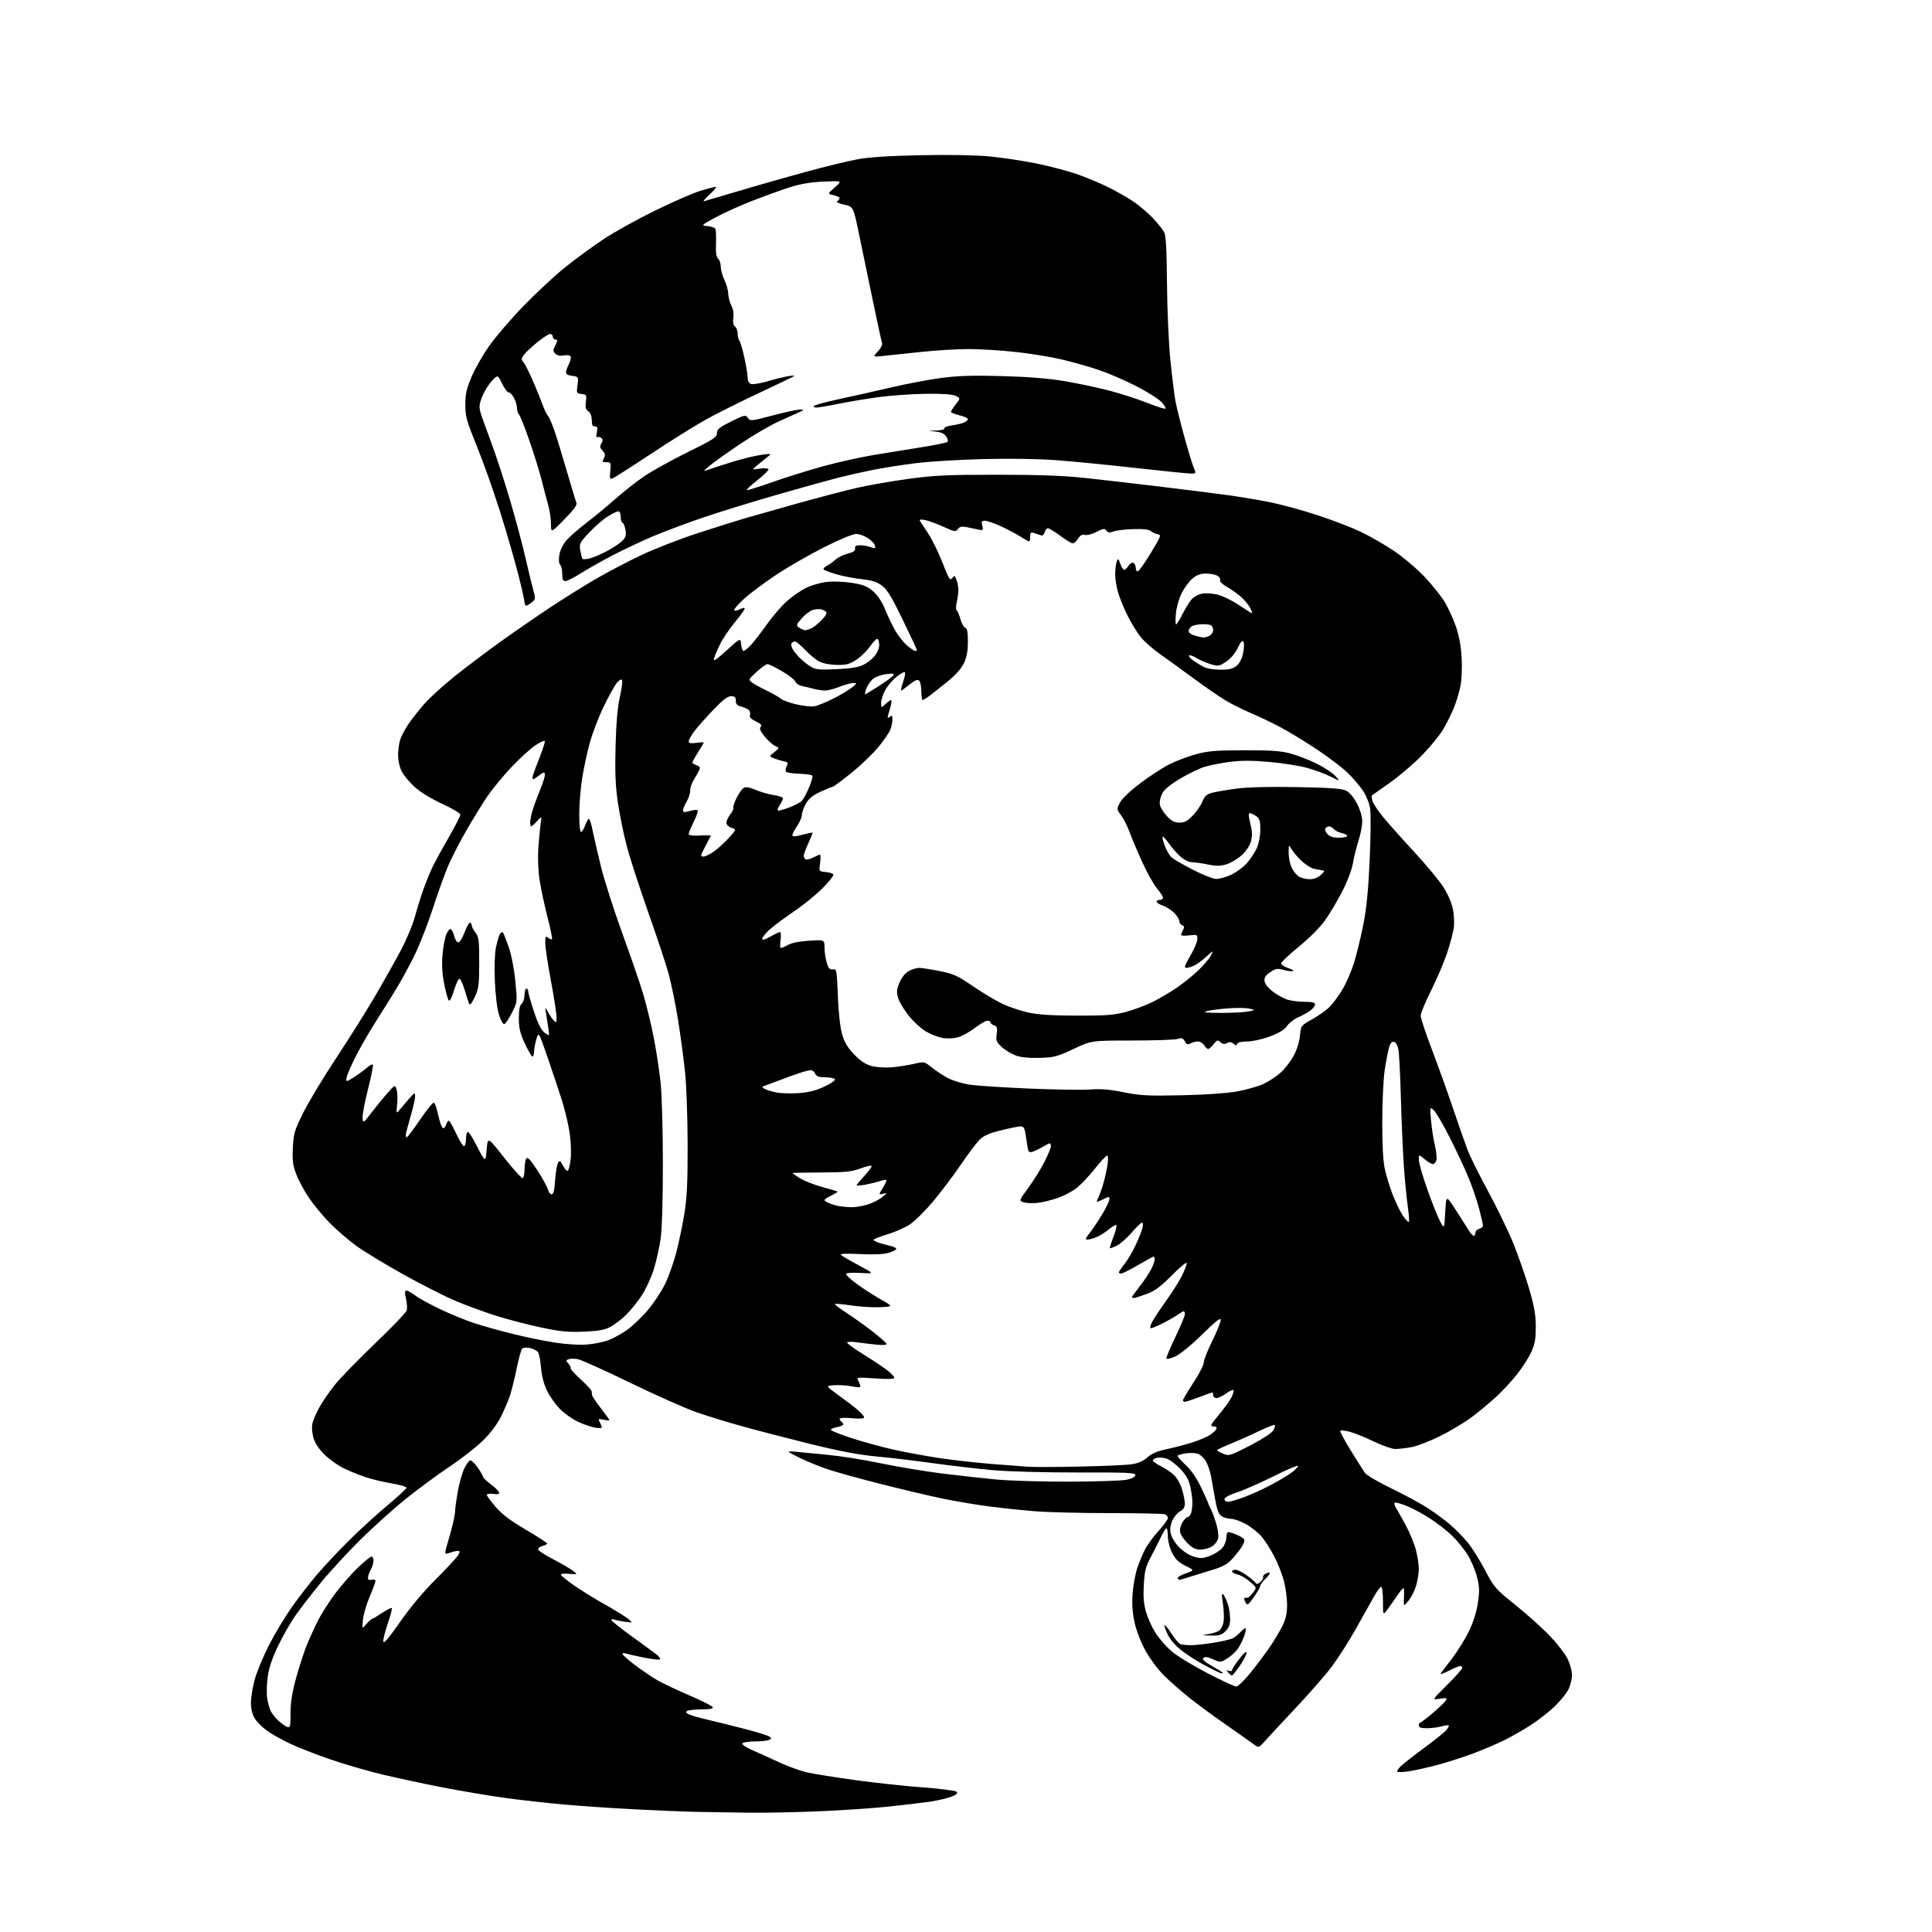 <?xml version="1.0" encoding="UTF-8" standalone="no"?>
<svg 
  version="1.1" 
  xmlns="http://www.w3.org/2000/svg" 
  xmlns:xlink="http://www.w3.org/1999/xlink" 
  xmlns:svg="http://www.w3.org/2000/svg"
  xmlns:rdf="http://www.w3.org/1999/02/22-rdf-syntax-ns#"
  xmlns:cc="http://creativecommons.org/ns#"
  xmlns:dc="http://purl.org/dc/elements/1.1/"
  viewBox="0 0 1024 1024"
  width="1024"
  height="1024"
>
<style>svg {background-color: white; }</style>"
<path stroke="none" fill="black" fill-rule="evenodd" d="M396.50,960.77C387.70,960.66 375.32,960.46 369.00,960.32C362.68,960.19 348.05,959.59 336.50,958.99C324.95,958.40 308.07,957.25 299.00,956.44C289.93,955.64 275.75,954.05 267.50,952.91C259.25,951.77 244.40,949.27 234.50,947.35C224.60,945.42 210.20,942.33 202.50,940.49C194.80,938.64 182.43,935.04 175.00,932.49C167.57,929.94 157.90,926.14 153.50,924.06C149.10,921.97 143.57,918.84 141.22,917.10C138.86,915.36 136.05,912.49 134.97,910.72C133.71,908.65 133.01,905.70 133.00,902.48C133.00,899.72 133.93,894.12 135.06,890.04C136.19,885.96 139.59,877.77 142.63,871.84C145.66,865.91 151.09,856.89 154.69,851.78C158.30,846.68 164.31,838.90 168.06,834.50C171.81,830.10 179.51,821.90 185.19,816.28C190.86,810.67 199.98,802.34 205.46,797.78C210.94,793.23 215.44,789.06 215.46,788.53C215.48,787.99 211.95,786.97 207.61,786.24C203.27,785.52 196.97,784.00 193.61,782.87C190.25,781.74 185.05,779.62 182.06,778.16C179.07,776.70 174.56,773.48 172.03,771.00C169.10,768.13 166.97,764.94 166.16,762.17C165.45,759.80 165.17,756.42 165.53,754.67C165.89,752.93 167.55,749.02 169.22,746.00C170.88,742.98 174.63,737.53 177.55,733.90C180.46,730.27 190.10,720.37 198.96,711.90C207.82,703.43 215.30,695.59 215.59,694.47C215.87,693.35 215.68,690.54 215.16,688.22C214.45,685.08 214.52,684.00 215.41,684.00C216.07,684.00 218.16,685.18 220.06,686.62C221.95,688.07 228.00,691.38 233.50,693.99C239.00,696.60 247.10,699.91 251.50,701.34C255.90,702.78 265.03,705.33 271.78,707.01C278.54,708.69 288.66,710.76 294.28,711.62C300.18,712.52 307.25,712.96 311.00,712.64C314.57,712.35 319.52,711.39 322.00,710.52C324.48,709.65 328.98,707.23 332.00,705.14C335.02,703.04 340.12,698.22 343.33,694.42C346.54,690.61 350.69,684.33 352.55,680.46C354.41,676.59 357.05,669.17 358.41,663.96C359.77,658.76 361.70,649.55 362.69,643.50C364.11,634.87 364.49,627.01 364.46,607.00C364.44,592.98 363.86,575.88 363.17,569.00C362.48,562.12 360.81,549.52 359.45,541.00C358.09,532.48 355.79,521.23 354.35,516.00C352.90,510.77 347.96,495.90 343.37,482.93C338.78,469.97 333.69,454.22 332.06,447.93C330.43,441.65 328.35,431.35 327.44,425.06C326.20,416.46 325.90,409.15 326.26,395.56C326.58,383.18 327.30,374.92 328.57,369.29C329.58,364.77 330.06,360.73 329.64,360.30C329.21,359.88 327.96,360.65 326.86,362.01C325.75,363.38 322.65,369.00 319.97,374.50C317.29,380.00 313.93,388.77 312.52,394.00C311.10,399.23 309.28,407.77 308.48,413.00C307.67,418.23 307.01,426.66 307.01,431.75C307.00,436.84 307.42,441.00 307.94,441.00C308.45,441.00 309.44,439.43 310.14,437.50C310.83,435.57 311.73,434.00 312.13,434.00C312.53,434.00 313.37,436.59 314.00,439.75C314.63,442.91 316.62,451.57 318.44,459.00C320.26,466.43 325.41,482.54 329.88,494.80C334.35,507.07 339.37,521.67 341.03,527.25C342.68,532.83 345.15,543.04 346.50,549.95C347.85,556.85 349.49,567.67 350.15,574.00C350.81,580.35 351.34,599.59 351.34,617.00C351.33,636.77 350.87,651.64 350.09,656.93C349.41,661.56 347.77,668.79 346.44,673.00C345.11,677.21 342.28,683.32 340.16,686.58C338.03,689.84 334.32,694.45 331.90,696.84C329.48,699.22 325.70,702.12 323.50,703.28C320.42,704.91 317.17,705.49 309.33,705.81C300.97,706.15 296.91,705.74 286.39,703.50C279.36,702.00 268.76,699.24 262.84,697.36C256.91,695.49 247.44,692.01 241.78,689.64C236.13,687.27 223.65,680.96 214.05,675.62C204.45,670.28 193.19,663.46 189.02,660.46C184.86,657.45 178.47,651.96 174.83,648.25C171.19,644.54 166.19,638.50 163.71,634.84C161.24,631.18 158.22,625.56 157.01,622.34C155.20,617.55 154.88,615.01 155.22,608.25C155.60,600.74 156.10,599.07 160.74,589.75C163.54,584.11 171.33,571.17 178.05,561.00C184.78,550.83 193.99,536.16 198.53,528.41C203.07,520.66 209.29,509.64 212.34,503.91C215.39,498.18 218.79,490.09 219.90,485.93C221.01,481.76 223.11,475.01 224.58,470.93C226.05,466.84 228.38,461.25 229.75,458.50C231.13,455.75 234.90,448.91 238.13,443.30C241.36,437.69 244.00,432.51 244.00,431.78C244.00,431.06 239.69,428.49 234.43,426.07C228.79,423.49 222.82,419.85 219.88,417.21C217.14,414.74 214.02,411.00 212.95,408.90C211.80,406.65 211.00,403.06 211.00,400.19C211.00,397.50 211.52,393.77 212.16,391.90C212.80,390.03 214.67,386.48 216.32,384.00C217.98,381.52 221.74,376.72 224.68,373.33C227.63,369.93 235.09,363.13 241.27,358.21C247.45,353.30 258.12,345.24 265.00,340.31C271.88,335.38 283.57,327.30 291.00,322.36C298.43,317.42 309.68,310.39 316.00,306.74C322.32,303.08 333.12,297.43 340.00,294.17C346.88,290.91 360.15,285.74 369.50,282.69C378.85,279.64 390.32,276.02 395.00,274.66C399.68,273.30 412.50,269.67 423.50,266.59C434.50,263.52 448.45,259.88 454.50,258.51C460.55,257.13 472.70,255.02 481.50,253.81C495.14,251.94 502.06,251.62 528.50,251.62C551.07,251.63 563.85,252.10 575.50,253.37C584.30,254.32 602.52,256.43 616.00,258.05C629.48,259.68 645.45,261.70 651.50,262.54C657.55,263.39 667.21,265.01 672.98,266.15C678.74,267.29 689.99,270.35 697.98,272.96C705.96,275.57 716.40,279.57 721.17,281.84C725.94,284.12 733.84,288.65 738.72,291.92C743.61,295.19 750.95,301.40 755.05,305.73C759.15,310.06 763.99,316.13 765.82,319.22C767.65,322.31 770.28,328.09 771.66,332.07C773.31,336.83 774.36,342.44 774.70,348.41C774.99,353.41 774.74,360.10 774.14,363.28C773.55,366.45 771.97,371.75 770.63,375.06C769.30,378.36 766.70,383.59 764.85,386.69C763.01,389.80 757.90,396.01 753.50,400.50C749.10,405.00 741.45,411.51 736.50,414.97C731.55,418.43 727.33,421.41 727.13,421.59C726.93,421.76 727.04,423.03 727.39,424.41C727.73,425.79 730.36,429.75 733.21,433.21C736.07,436.67 743.48,444.97 749.67,451.65C755.86,458.34 762.71,466.58 764.90,469.97C767.23,473.58 769.36,478.44 770.04,481.69C770.67,484.74 770.89,489.32 770.52,491.87C770.15,494.42 768.55,500.41 766.97,505.19C765.38,509.96 761.59,518.84 758.54,524.92C755.49,531.00 753.00,537.03 753.00,538.34C753.00,539.64 755.64,547.64 758.87,556.10C762.10,564.57 767.09,578.48 769.97,587.00C772.86,595.52 776.31,605.42 777.65,609.00C778.99,612.58 783.95,622.61 788.67,631.30C793.39,639.99 799.45,652.51 802.14,659.13C804.82,665.76 808.59,676.58 810.51,683.18C813.24,692.56 814.00,696.96 813.99,703.34C813.98,709.93 813.50,712.53 811.48,716.87C810.11,719.82 806.73,725.06 803.99,728.51C801.24,731.96 796.37,737.22 793.15,740.20C789.93,743.18 784.20,747.97 780.40,750.84C776.61,753.72 769.00,758.31 763.50,761.05C758.00,763.79 751.08,766.47 748.11,767.01C745.15,767.56 741.30,768.00 739.56,768.00C737.82,768.00 732.66,766.20 728.10,763.99C723.54,761.79 717.81,759.48 715.37,758.86C712.92,758.25 710.67,758.00 710.36,758.30C710.06,758.61 712.53,763.28 715.86,768.68C719.19,774.08 722.61,779.48 723.44,780.67C724.28,781.86 730.49,785.50 737.23,788.76C743.98,792.02 752.65,796.70 756.50,799.18C760.35,801.65 765.75,805.60 768.50,807.96C771.25,810.31 775.41,814.55 777.75,817.36C780.08,820.18 784.28,826.82 787.07,832.13C791.94,841.40 792.59,842.14 803.36,850.80C809.53,855.76 817.74,863.15 821.61,867.22C825.48,871.30 829.65,876.71 830.88,879.26C832.12,881.80 833.15,885.63 833.18,887.76C833.21,889.89 832.33,893.40 831.22,895.57C830.11,897.74 826.74,901.85 823.73,904.70C820.71,907.55 815.15,911.88 811.37,914.31C807.59,916.75 801.35,920.32 797.50,922.25C793.65,924.17 786.08,927.40 780.68,929.42C775.28,931.43 766.73,934.17 761.68,935.51C756.63,936.84 749.90,938.33 746.72,938.82C743.54,939.31 740.74,939.39 740.50,939.01C740.27,938.62 741.29,937.18 742.79,935.81C744.28,934.43 749.77,930.16 755.00,926.31C760.23,922.46 765.36,918.34 766.41,917.15C767.46,915.96 768.11,914.77 767.84,914.51C767.58,914.25 765.83,914.48 763.94,915.02C762.06,915.56 758.60,916.00 756.26,916.00C753.14,916.00 752.00,915.60 752.00,914.50C752.00,913.67 752.34,913.00 752.75,912.99C753.16,912.99 756.20,910.68 759.50,907.87C762.80,905.06 765.90,902.07 766.38,901.23C767.14,899.92 766.66,899.80 763.10,900.37C758.93,901.04 758.93,901.04 766.96,893.10C771.38,888.73 775.00,884.67 775.00,884.08C775.00,883.49 774.54,883.00 773.97,883.00C773.40,883.00 770.59,884.19 767.73,885.64C764.87,887.09 763.03,887.65 763.64,886.89C764.26,886.12 767.12,882.35 770.01,878.50C772.90,874.65 776.83,868.23 778.75,864.23C780.96,859.62 782.64,854.18 783.33,849.40C784.25,843.04 784.15,840.81 782.74,835.41C781.81,831.88 779.53,826.62 777.67,823.74C775.80,820.86 772.31,816.55 769.89,814.18C767.48,811.80 762.39,807.78 758.60,805.25C754.80,802.72 749.02,799.57 745.76,798.25C742.49,796.93 739.54,796.13 739.20,796.47C738.86,796.81 739.20,798.08 739.96,799.30C740.72,800.51 743.04,804.65 745.12,808.50C747.20,812.35 749.60,818.18 750.45,821.46C751.30,824.74 752.00,829.27 752.00,831.53C752.00,833.79 751.33,837.86 750.52,840.57C749.70,843.28 747.89,846.85 746.48,848.50C743.94,851.50 743.94,851.50 744.11,847.50C744.20,845.30 744.22,842.85 744.14,842.05C744.06,841.26 742.64,842.61 740.99,845.05C739.33,847.50 736.86,851.03 735.49,852.90C733.00,856.30 733.00,856.30 733.00,848.65C733.00,844.44 732.58,841.00 732.08,841.00C731.57,841.00 729.83,843.36 728.21,846.25C726.60,849.14 722.24,856.90 718.54,863.50C714.83,870.10 709.03,879.15 705.65,883.62C702.27,888.08 693.61,897.98 686.41,905.62C679.20,913.25 671.93,921.07 670.24,923.00C667.17,926.50 667.17,926.50 664.02,924.17C662.29,922.90 655.62,918.19 649.19,913.71C642.76,909.24 634.12,902.87 630.00,899.56C625.88,896.25 619.99,891.06 616.92,888.02C613.85,884.99 609.47,879.12 607.19,875.00C604.78,870.65 602.35,864.39 601.38,860.09C600.21,854.81 599.90,850.34 600.31,844.59C600.64,840.14 601.77,834.00 602.83,830.95C603.89,827.90 605.72,823.50 606.91,821.17C608.10,818.85 611.30,814.48 614.03,811.46C616.77,808.45 619.00,805.36 619.00,804.60C619.00,803.84 618.29,802.94 617.42,802.61C616.55,802.27 603.39,801.99 588.17,801.98C572.95,801.98 555.10,801.53 548.50,800.99C541.90,800.45 531.10,799.32 524.50,798.47C517.90,797.63 506.88,795.78 500.00,794.37C493.12,792.96 478.05,789.40 466.50,786.46C454.95,783.52 442.27,780.00 438.31,778.63C434.36,777.27 428.17,774.75 424.56,773.03C420.95,771.31 418.00,769.70 418.00,769.47C418.00,769.23 419.91,769.25 422.25,769.50C424.59,769.75 431.90,770.46 438.50,771.07C445.10,771.68 457.70,773.68 466.50,775.51C475.30,777.35 489.70,779.76 498.50,780.88C507.30,781.99 520.58,783.47 528.00,784.16C535.42,784.85 552.98,785.36 567.00,785.31C581.02,785.25 594.52,784.81 596.99,784.32C599.73,783.79 601.60,782.85 601.78,781.91C602.04,780.56 598.43,780.39 571.29,780.44C553.53,780.47 534.36,779.95 526.00,779.20C518.02,778.48 503.85,776.82 494.50,775.52C485.15,774.21 471.65,772.60 464.50,771.95C455.37,771.11 445.09,769.17 430.00,765.45C418.18,762.53 401.98,758.34 394.00,756.13C386.02,753.93 374.82,750.49 369.10,748.50C363.38,746.50 347.64,739.50 334.12,732.94C320.60,726.37 308.07,720.73 306.27,720.39C304.48,720.06 302.28,720.06 301.37,720.41C299.85,721.00 299.85,721.17 301.37,722.85C302.27,723.85 302.76,724.90 302.47,725.20C302.17,725.49 304.53,728.11 307.70,731.01C310.87,733.91 313.52,736.78 313.58,737.39C313.64,738.00 313.76,738.98 313.85,739.58C313.93,740.17 316.02,743.26 318.50,746.45C320.98,749.63 323.00,752.45 323.00,752.70C323.00,752.95 321.61,752.85 319.91,752.48C317.04,751.85 316.90,751.95 317.91,753.84C318.51,754.95 319.00,756.18 319.00,756.57C319.00,756.95 317.41,757.00 315.46,756.69C313.52,756.37 309.49,755.00 306.52,753.64C303.54,752.27 299.17,749.21 296.80,746.83C294.44,744.45 291.32,740.02 289.88,737.00C288.19,733.45 287.07,729.10 286.74,724.74C286.46,721.02 285.70,717.34 285.05,716.55C284.39,715.77 282.50,714.83 280.83,714.46C279.16,714.10 277.35,714.25 276.79,714.81C276.23,715.37 274.92,720.02 273.87,725.16C272.83,730.30 271.24,736.75 270.35,739.50C269.45,742.25 267.25,747.42 265.45,751.00C263.40,755.07 259.80,759.81 255.84,763.67C252.35,767.07 244.40,773.26 238.16,777.43C231.93,781.60 221.58,789.22 215.16,794.38C208.75,799.53 197.86,809.32 190.98,816.12C184.09,822.93 174.61,833.23 169.91,839.00C165.21,844.77 159.28,852.45 156.73,856.06C154.18,859.66 150.03,866.89 147.50,872.13C144.37,878.60 142.59,883.85 141.92,888.55C141.38,892.34 141.24,897.48 141.60,899.97C141.96,902.46 142.84,905.62 143.54,907.00C144.25,908.38 146.10,910.67 147.66,912.10C149.22,913.54 151.29,914.98 152.25,915.32C153.82,915.87 154.00,915.12 154.00,907.95C154.00,902.15 154.82,897.01 157.00,889.15C158.65,883.20 161.17,875.46 162.60,871.95C164.02,868.45 166.70,862.58 168.54,858.92C170.38,855.26 174.56,848.72 177.84,844.39C181.11,840.05 186.50,833.91 189.82,830.75C193.14,827.59 196.33,825.00 196.93,825.00C197.52,825.00 197.98,826.01 197.96,827.25C197.95,828.49 197.29,830.62 196.50,832.00C195.71,833.38 195.05,835.25 195.04,836.16C195.01,837.33 195.59,837.66 197.00,837.29C198.16,836.99 199.00,837.26 199.00,837.94C199.00,838.58 197.62,842.35 195.93,846.30C194.24,850.26 192.64,855.75 192.36,858.50C191.86,863.50 191.86,863.50 194.22,860.75C195.52,859.24 196.87,858.00 197.24,858.00C197.60,858.00 199.97,856.60 202.51,854.89C205.04,853.18 207.35,852.02 207.64,852.31C207.94,852.60 206.98,856.29 205.53,860.51C204.07,864.72 203.02,869.02 203.19,870.07C203.40,871.37 206.13,868.17 212.00,859.73C217.38,851.99 224.40,843.61 231.13,836.90C236.98,831.07 242.29,825.33 242.92,824.15C243.85,822.40 243.79,822.00 242.60,822.00C241.79,822.00 239.98,822.44 238.57,822.98C236.78,823.65 236.00,823.62 236.00,822.86C236.00,822.26 236.64,819.68 237.43,817.13C238.22,814.59 239.41,810.25 240.07,807.50C240.74,804.75 241.27,801.60 241.25,800.50C241.24,799.40 241.86,794.91 242.64,790.52C243.41,786.13 244.98,780.62 246.11,778.27C247.25,775.92 248.70,774.01 249.34,774.02C249.98,774.03 251.74,775.79 253.25,777.93C254.76,780.07 256.00,782.22 256.00,782.72C256.00,783.21 257.78,784.94 259.97,786.56C262.15,788.18 264.18,790.11 264.48,790.86C264.89,791.89 264.18,792.12 261.51,791.81C259.58,791.59 258.00,791.80 258.00,792.29C258.00,792.78 260.09,795.63 262.64,798.62C266.00,802.55 270.44,805.91 278.64,810.74C284.89,814.41 290.00,817.72 290.00,818.10C290.00,818.48 288.84,819.07 287.43,819.43C286.01,819.78 285.03,820.62 285.23,821.29C285.44,821.95 289.07,824.30 293.31,826.50C297.55,828.70 302.20,831.41 303.64,832.52C306.26,834.53 306.26,834.53 301.50,834.16C298.23,833.90 296.96,834.12 297.42,834.87C297.79,835.48 300.89,837.94 304.30,840.34C307.71,842.74 315.00,847.24 320.50,850.33C326.00,853.43 331.62,856.91 333.00,858.06C335.50,860.16 335.50,860.16 331.34,859.58C329.05,859.26 326.46,858.73 325.59,858.40C324.71,858.06 324.01,858.17 324.03,858.64C324.04,859.11 328.88,862.98 334.78,867.24C340.67,871.49 346.62,875.85 347.99,876.92C349.35,877.99 350.18,879.16 349.82,879.51C349.46,879.87 345.44,879.41 340.89,878.48C336.34,877.55 332.03,876.56 331.31,876.29C330.59,876.01 330.00,876.20 330.00,876.70C330.00,877.20 333.04,879.89 336.75,882.67C340.46,885.46 345.75,889.03 348.50,890.61C351.25,892.19 358.88,895.79 365.46,898.62C372.04,901.44 377.59,904.26 377.79,904.88C378.04,905.63 376.07,906.01 371.83,906.02C368.35,906.02 364.92,906.40 364.22,906.84C363.28,907.44 363.56,907.93 365.26,908.71C366.54,909.29 370.94,910.54 375.04,911.49C379.14,912.43 387.64,914.54 393.93,916.17C400.22,917.79 406.24,919.59 407.32,920.17C408.90,921.01 409.00,921.38 407.89,922.09C407.12,922.57 403.71,922.98 400.31,922.98C396.90,922.99 393.83,923.46 393.49,924.02C393.13,924.60 395.41,926.16 398.68,927.58C401.88,928.97 408.32,931.89 413.00,934.07C417.68,936.25 424.43,938.67 428.00,939.46C431.57,940.24 443.05,942.07 453.50,943.52C463.95,944.96 480.03,946.70 489.24,947.37C498.45,948.04 506.47,949.07 507.06,949.66C507.82,950.42 507.03,951.17 504.31,952.26C502.21,953.10 497.11,954.29 492.99,954.90C488.87,955.51 478.98,956.70 471.00,957.53C463.02,958.37 446.60,959.48 434.50,960.01C422.40,960.53 405.30,960.88 396.50,960.77zM655.17,893.91C656.10,893.96 659.52,890.67 662.94,886.42C666.29,882.25 670.85,876.16 673.07,872.89C675.29,869.63 678.24,864.69 679.63,861.93C681.50,858.21 682.16,855.31 682.18,850.71C682.19,847.29 681.44,841.58 680.52,838.00C679.59,834.42 677.29,828.56 675.40,824.96C673.52,821.37 670.58,816.74 668.88,814.67C667.18,812.61 663.47,809.59 660.64,807.97C657.81,806.35 654.14,805.01 652.47,805.01C650.81,805.00 648.52,804.35 647.40,803.56C645.91,802.53 644.99,800.10 644.08,794.81C643.38,790.79 642.39,785.24 641.88,782.47C641.37,779.71 640.08,776.01 639.01,774.25C637.94,772.49 635.90,770.76 634.48,770.40C633.05,770.05 630.29,770.02 628.32,770.34C626.36,770.65 624.49,771.17 624.18,771.49C623.87,771.80 625.69,773.97 628.24,776.31C631.18,779.01 634.12,783.18 636.30,787.73C638.20,791.68 640.01,795.71 640.34,796.70C640.67,797.69 641.35,799.17 641.85,800.00C642.35,800.83 643.54,804.05 644.51,807.16C645.51,810.40 645.99,813.92 645.62,815.40C645.26,816.81 643.86,818.70 642.51,819.59C641.16,820.47 638.47,821.24 636.53,821.30C633.81,821.37 632.22,820.63 629.58,818.08C627.70,816.25 625.88,813.67 625.55,812.34C625.18,810.85 625.62,808.77 626.69,806.96C627.65,805.33 628.96,804.00 629.60,804.00C630.24,804.00 631.04,802.99 631.37,801.75C631.70,800.51 631.98,798.06 631.99,796.30C631.99,794.54 631.51,790.84 630.92,788.07C630.13,784.37 628.71,781.84 625.54,778.49C623.17,775.98 619.85,773.53 618.16,773.05C616.47,772.56 614.17,772.40 613.04,772.70C611.92,772.99 611.00,773.62 611.00,774.10C611.00,774.57 612.91,775.92 615.25,777.09C617.59,778.26 620.75,780.39 622.27,781.82C623.80,783.25 625.71,786.66 626.52,789.39C627.34,792.13 628.00,795.56 628.00,797.01C628.00,798.80 627.20,800.09 625.55,800.98C624.20,801.70 622.35,803.84 621.45,805.74C620.37,808.02 620.03,810.35 620.45,812.60C620.82,814.54 622.69,817.69 624.80,819.90C626.98,822.19 630.23,824.30 632.72,825.04C636.34,826.12 637.57,826.06 641.46,824.57C643.94,823.62 646.88,821.69 647.99,820.29C649.10,818.88 650.00,816.44 650.00,814.87C650.00,813.29 650.46,812.00 651.03,812.00C651.60,812.00 653.57,812.63 655.41,813.40C657.25,814.17 659.06,815.29 659.44,815.90C659.82,816.51 659.13,818.47 657.90,820.26C656.68,822.04 654.32,824.96 652.66,826.74C650.51,829.04 647.58,830.59 642.57,832.08C638.68,833.24 633.48,834.84 631.00,835.64C628.52,836.45 626.05,837.19 625.50,837.30C624.95,837.41 624.36,837.05 624.19,836.50C624.02,835.95 625.97,834.78 628.52,833.90C633.17,832.29 633.17,832.29 628.33,829.90C624.67,828.08 622.96,826.42 621.25,823.04C619.96,820.48 619.00,816.75 619.00,814.29C619.00,811.93 618.66,810.01 618.25,810.02C617.84,810.04 616.50,812.17 615.27,814.77C614.04,817.37 611.62,822.15 609.89,825.39C607.25,830.32 606.65,832.70 606.24,839.95C605.87,846.35 606.19,850.14 607.45,854.47C608.39,857.70 610.65,862.67 612.47,865.52C614.29,868.37 618.05,872.68 620.81,875.10C623.58,877.52 632.07,882.72 639.67,886.66C647.28,890.61 654.25,893.87 655.17,893.91zM652.98,888.00C652.58,888.00 651.68,887.31 650.98,886.48C649.92,885.20 649.99,885.06 651.36,885.58C652.26,885.93 653.00,885.78 653.00,885.25C653.00,884.72 654.66,882.11 656.69,879.46C658.72,876.80 660.54,875.13 660.75,875.74C660.95,876.35 659.45,879.36 657.42,882.43C655.38,885.49 653.39,888.00 652.98,888.00zM647.25,886.89C646.84,886.84 643.33,885.15 639.45,883.14C635.58,881.14 629.86,877.55 626.75,875.17C623.15,872.41 620.31,869.21 618.93,866.36C617.74,863.91 616.99,861.68 617.26,861.41C617.52,861.14 619.17,863.15 620.92,865.87C622.67,868.60 624.78,871.09 625.63,871.41C626.47,871.74 629.04,871.99 631.33,871.98C633.62,871.97 639.10,871.37 643.50,870.65C647.90,869.94 652.41,868.86 653.51,868.27C654.62,867.67 656.37,866.24 657.42,865.09C658.46,863.94 659.67,863.00 660.11,863.00C660.55,863.00 660.27,864.83 659.48,867.07C658.69,869.30 657.12,872.42 656.00,874.00C654.88,875.57 652.37,877.85 650.42,879.05C646.93,881.21 646.80,881.21 642.90,879.46C640.04,878.16 638.63,877.97 637.84,878.76C637.06,879.54 638.32,880.73 642.38,883.02C645.47,884.76 648.00,886.37 648.00,886.60C648.00,886.82 647.66,886.95 647.25,886.89zM641.80,866.87C636.50,866.75 636.50,866.75 640.66,866.07C642.95,865.69 645.53,864.81 646.39,864.09C647.25,863.38 648.20,861.38 648.52,859.65C648.83,857.92 648.68,853.61 648.19,850.09C647.41,844.56 647.48,843.93 648.65,845.54C649.40,846.57 650.46,849.00 651.00,850.95C651.55,852.90 651.99,856.21 651.99,858.30C652.00,861.00 651.29,862.80 649.55,864.55C647.51,866.58 646.18,866.98 641.80,866.87zM664.60,846.44C661.35,851.00 661.14,851.12 660.06,849.11C659.44,847.95 659.28,846.95 659.71,846.88C660.15,846.82 660.81,846.81 661.19,846.86C661.57,846.92 662.85,845.73 664.03,844.23C666.18,841.50 666.18,841.50 662.49,838.31C660.46,836.55 657.49,834.83 655.90,834.48C654.30,834.13 653.00,833.43 653.00,832.92C653.00,832.41 653.83,832.00 654.85,832.00C655.87,832.00 658.52,833.32 660.75,834.93C662.98,836.55 665.11,838.38 665.50,839.00C665.99,839.79 666.76,839.62 668.08,838.43C669.11,837.50 669.73,836.37 669.45,835.92C669.17,835.47 669.86,834.61 670.97,834.01C672.09,833.42 673.00,833.32 673.00,833.79C673.00,834.26 671.88,835.71 670.50,837.00C669.12,838.29 668.00,839.87 668.00,840.50C668.00,841.13 666.47,843.80 664.60,846.44zM650.88,796.00C651.92,796.00 655.85,794.84 659.63,793.43C663.41,792.02 669.88,789.06 674.00,786.85C678.12,784.64 682.96,781.72 684.75,780.37C686.54,779.01 688.00,777.47 688.00,776.94C688.00,776.42 682.26,778.85 675.25,782.35C668.24,785.85 659.46,789.72 655.75,790.94C651.63,792.29 649.00,793.72 649.00,794.58C649.00,795.36 649.85,796.00 650.88,796.00zM572.50,777.31C584.60,777.06 596.82,776.52 599.65,776.11C603.22,775.61 605.83,774.48 608.15,772.44C610.47,770.41 613.52,769.09 618.01,768.17C621.58,767.44 627.64,765.87 631.47,764.67C635.30,763.48 639.77,761.60 641.39,760.50C643.02,759.40 644.53,757.94 644.76,757.25C645.00,756.51 644.29,756.00 643.05,756.00C641.21,756.00 641.60,755.20 645.97,749.94C648.74,746.61 651.71,742.53 652.56,740.88C653.42,739.22 653.98,737.43 653.80,736.90C653.62,736.37 651.93,737.07 650.04,738.47C648.16,739.86 645.80,741.00 644.81,741.00C643.81,741.00 643.00,740.33 643.00,739.50C643.00,738.67 642.83,738.00 642.62,738.00C642.41,738.00 639.25,739.12 635.60,740.50C631.94,741.88 628.51,743.00 627.98,743.00C627.44,743.00 627.00,742.62 627.00,742.16C627.00,741.70 629.48,737.53 632.50,732.91C635.52,728.29 638.00,723.47 638.00,722.20C638.00,720.94 640.02,715.80 642.50,710.78C644.98,705.77 647.00,700.75 647.00,699.64C647.00,698.14 644.50,700.08 637.17,707.29C631.38,712.97 625.51,717.77 622.92,718.93C620.49,720.02 618.36,720.52 618.20,720.05C618.03,719.57 620.17,714.47 622.95,708.71C625.73,702.94 628.00,697.50 628.00,696.61C628.00,695.73 627.73,695.00 627.40,695.00C627.08,695.00 625.61,695.84 624.15,696.87C622.69,697.90 619.15,699.93 616.28,701.37C613.41,702.82 610.59,704.00 610.01,704.00C609.39,704.00 609.64,702.66 610.61,700.75C611.53,698.96 614.87,693.90 618.03,689.50C621.20,685.10 624.96,679.15 626.39,676.28C627.83,673.41 629.00,670.37 629.00,669.52C629.00,668.65 625.54,671.46 621.24,675.82C615.15,681.98 612.23,684.15 607.70,685.84C604.52,687.03 601.49,688.00 600.96,688.00C600.43,688.00 600.00,687.76 600.00,687.47C600.00,687.18 601.83,684.62 604.07,681.79C606.31,678.96 609.01,674.94 610.07,672.86C611.13,670.78 612.00,668.39 612.00,667.54C612.00,666.69 611.76,666.00 611.46,666.00C611.16,666.00 607.46,668.02 603.23,670.50C599.00,672.98 594.97,675.00 594.27,675.00C593.57,675.00 593.00,674.73 593.00,674.39C593.00,674.06 594.35,672.08 596.01,669.99C597.66,667.90 600.34,663.34 601.95,659.85C603.57,656.36 605.19,652.26 605.55,650.75C605.92,649.24 605.80,648.00 605.30,648.00C604.79,648.00 602.31,650.40 599.78,653.33C597.24,656.27 593.68,659.39 591.86,660.27C590.04,661.15 588.41,661.75 588.25,661.58C588.09,661.42 588.93,658.74 590.13,655.62C591.32,652.51 592.02,649.69 591.69,649.36C591.36,649.02 589.60,650.00 587.79,651.53C585.98,653.05 583.05,654.91 581.28,655.65C579.51,656.39 577.32,657.00 576.40,657.00C575.06,657.00 575.24,656.39 577.37,653.75C578.82,651.96 581.80,647.55 584.00,643.94C586.20,640.33 588.00,636.61 588.00,635.67C588.00,634.09 587.76,634.07 585.05,635.47C583.43,636.31 581.84,637.00 581.51,637.00C581.19,637.00 581.43,636.06 582.04,634.92C582.65,633.78 583.83,630.56 584.66,627.77C585.49,624.97 586.52,620.50 586.94,617.81C587.36,615.13 587.37,612.73 586.95,612.47C586.54,612.21 583.60,615.28 580.43,619.29C577.26,623.30 572.78,628.03 570.48,629.79C568.18,631.56 563.71,633.89 560.56,634.98C557.40,636.07 552.72,637.21 550.16,637.52C547.60,637.83 544.26,637.72 542.74,637.28C539.98,636.48 539.98,636.48 545.09,629.49C547.90,625.65 551.73,619.47 553.60,615.77C555.47,612.08 557.00,608.36 557.00,607.52C557.00,606.69 556.72,606.00 556.37,606.00C556.02,606.00 554.33,606.85 552.62,607.89C550.90,608.92 548.51,610.07 547.30,610.44C545.41,611.01 545.04,610.65 544.60,607.80C544.32,605.99 543.83,602.81 543.50,600.75C543.05,597.87 542.45,597.00 540.92,597.00C539.82,597.00 535.12,597.96 530.46,599.12C523.94,600.76 521.30,601.96 518.96,604.35C517.30,606.05 512.91,611.91 509.22,617.35C505.52,622.80 499.02,631.42 494.78,636.52C490.53,641.61 484.90,647.20 482.28,648.95C479.65,650.69 474.24,653.08 470.25,654.26C466.26,655.44 463.00,656.73 463.00,657.12C463.00,657.52 464.46,658.29 466.25,658.83C468.04,659.38 470.74,660.09 472.25,660.43C473.76,660.76 475.00,661.46 475.00,661.98C475.00,662.50 473.09,663.45 470.75,664.08C468.05,664.82 462.52,665.04 455.61,664.68C448.29,664.31 445.06,664.46 445.73,665.13C446.29,665.69 450.51,668.16 455.12,670.63C463.50,675.11 463.50,675.11 456.23,674.69C452.23,674.45 448.72,674.64 448.44,675.10C448.15,675.57 450.62,677.93 453.93,680.37C457.24,682.80 462.99,686.53 466.72,688.65C473.50,692.50 473.50,692.50 466.50,692.84C462.65,693.02 455.79,692.61 451.25,691.92C446.71,691.24 442.79,690.88 442.54,691.13C442.29,691.38 445.10,693.54 448.79,695.94C452.48,698.33 458.74,702.81 462.70,705.90C466.67,708.98 469.93,711.90 469.95,712.39C469.98,712.88 467.42,713.01 464.25,712.67C461.09,712.33 456.36,711.76 453.75,711.39C451.14,711.03 449.00,711.13 449.00,711.61C449.00,712.10 452.94,714.94 457.75,717.93C462.56,720.92 468.19,724.67 470.25,726.26C472.31,727.86 474.00,729.64 474.00,730.23C474.00,730.95 470.79,731.06 463.94,730.59C454.11,729.92 453.90,729.95 454.94,731.88C455.52,732.98 456.00,734.29 456.00,734.81C456.00,735.40 454.36,735.41 451.60,734.82C449.18,734.30 445.02,734.02 442.35,734.19C437.50,734.50 437.50,734.50 444.43,739.50C448.24,742.25 452.86,745.78 454.68,747.35C456.51,748.92 458.00,750.68 458.00,751.25C458.00,751.93 455.73,752.08 451.50,751.68C447.85,751.34 445.00,751.47 445.00,751.98C445.00,752.48 445.45,753.16 446.00,753.50C446.55,753.84 447.00,754.49 447.00,754.95C447.00,755.40 445.41,756.08 443.47,756.44C441.53,756.80 440.19,757.49 440.48,757.97C440.78,758.45 445.85,760.43 451.76,762.37C457.67,764.30 467.89,767.08 474.47,768.52C481.05,769.97 492.08,771.97 498.97,772.97C505.86,773.97 517.80,775.30 525.50,775.92C533.20,776.55 541.98,777.22 545.00,777.42C548.02,777.62 560.40,777.57 572.50,777.31zM662.30,766.30C668.28,763.25 673.81,759.70 674.69,758.36C675.56,757.03 676.00,755.67 675.67,755.33C675.34,755.00 671.79,756.33 667.78,758.28C663.78,760.23 657.01,763.26 652.75,765.01C648.49,766.76 645.00,768.39 645.00,768.64C645.00,768.89 646.46,769.71 648.25,770.46C651.37,771.78 651.91,771.62 662.30,766.30zM781.08,655.00C781.59,655.00 782.00,654.28 782.00,653.41C782.00,652.53 782.90,651.58 784.00,651.29C785.10,651.00 786.00,650.23 786.00,649.57C786.00,648.91 785.09,644.89 783.97,640.63C782.85,636.37 780.33,628.97 778.36,624.19C776.39,619.41 771.91,609.84 768.40,602.91C764.89,595.99 761.08,589.47 759.93,588.43C757.83,586.54 757.83,586.54 758.50,594.02C758.86,598.13 759.78,604.02 760.53,607.11C761.27,610.19 761.63,613.68 761.33,614.86C761.02,616.04 760.18,617.00 759.46,617.00C758.74,617.00 756.77,615.83 755.08,614.41C752.00,611.82 752.00,611.82 752.00,614.70C752.00,616.28 754.02,623.31 756.49,630.31C758.96,637.31 762.00,644.95 763.24,647.27C765.50,651.50 765.50,651.50 766.00,642.50C766.50,633.50 766.50,633.50 771.06,640.50C773.57,644.35 776.64,649.19 777.89,651.25C779.14,653.31 780.58,655.00 781.08,655.00zM746.71,647.62C747.00,647.33 746.74,643.58 746.13,639.30C745.52,635.01 744.60,625.42 744.07,618.00C743.55,610.58 742.84,594.38 742.50,582.00C742.16,569.62 741.55,557.93 741.15,556.01C740.72,553.95 739.74,552.38 738.77,552.19C737.58,551.97 736.81,552.97 736.08,555.72C735.51,557.83 734.52,563.15 733.87,567.53C733.23,571.91 732.67,583.83 732.63,594.00C732.58,605.63 733.04,614.92 733.86,619.00C734.58,622.58 736.48,628.88 738.07,633.00C739.66,637.12 742.14,642.22 743.57,644.33C745.00,646.43 746.42,647.92 746.71,647.62zM451.07,639.86C453.03,639.94 456.86,639.33 459.57,638.52C462.28,637.70 465.85,635.92 467.50,634.57C470.34,632.24 470.37,632.14 468.07,632.72C465.63,633.33 465.63,633.33 467.93,629.61C469.19,627.57 470.02,625.69 469.78,625.44C469.53,625.19 468.01,625.44 466.41,625.99C464.81,626.54 461.36,627.39 458.75,627.87C456.14,628.35 454.00,628.51 454.00,628.23C454.00,627.95 455.80,625.77 458.00,623.38C460.20,621.00 462.00,618.61 462.00,618.08C462.00,617.54 459.41,618.07 456.25,619.24C451.35,621.05 448.24,621.38 435.25,621.43C426.86,621.47 420.00,621.61 420.00,621.74C420.00,621.87 421.79,623.10 423.97,624.48C426.16,625.86 431.45,627.94 435.72,629.11C440.00,630.27 443.67,631.38 443.87,631.57C444.08,631.76 442.62,632.69 440.62,633.64C438.63,634.59 437.00,635.68 437.00,636.06C437.00,636.45 438.24,637.24 439.75,637.83C441.26,638.42 443.62,639.09 445.00,639.32C446.38,639.54 449.11,639.79 451.07,639.86zM292.39,633.00C293.35,633.00 293.87,630.93 294.21,625.70C294.46,621.69 295.15,617.56 295.72,616.53C296.68,614.81 296.91,614.92 298.43,617.86C299.34,619.62 300.46,620.83 300.93,620.55C301.39,620.26 302.07,617.59 302.44,614.61C302.82,611.62 302.62,605.55 302.01,601.10C301.40,596.65 299.60,588.85 298.00,583.76C296.40,578.67 292.93,568.26 290.30,560.63C285.50,546.75 285.50,546.75 284.33,550.63C283.68,552.76 283.12,555.74 283.08,557.25C283.03,558.76 282.64,560.00 282.19,560.00C281.75,560.00 279.95,556.90 278.19,553.11C275.64,547.60 275.00,544.93 275.00,539.73C275.00,535.19 275.45,532.87 276.50,532.00C277.32,531.32 278.00,529.24 278.00,527.38C278.00,525.52 278.45,524.00 279.00,524.00C279.55,524.00 280.00,524.71 280.00,525.57C280.00,526.44 281.38,531.27 283.06,536.32C285.24,542.84 286.88,546.06 288.72,547.41C291.31,549.33 291.31,549.33 290.63,544.91C290.25,542.49 289.70,538.92 289.39,537.00C288.84,533.50 288.84,533.50 290.48,536.50C291.38,538.15 292.76,540.16 293.56,540.96C294.82,542.24 295.00,542.02 295.00,539.14C295.00,537.34 293.65,528.65 292.00,519.84C290.35,511.02 289.00,502.00 289.00,499.78C289.00,496.29 289.20,495.92 290.52,497.02C291.36,497.72 292.28,498.05 292.57,497.76C292.86,497.48 291.76,492.12 290.13,485.86C288.51,479.59 286.63,470.69 285.95,466.08C285.22,461.08 284.98,454.20 285.36,449.09C285.71,444.37 286.25,438.70 286.57,436.50C287.15,432.50 287.15,432.50 284.62,435.25C283.23,436.76 281.85,438.00 281.55,438.00C281.25,438.00 281.00,436.99 281.01,435.75C281.02,434.51 281.66,431.48 282.43,429.00C283.21,426.52 285.03,421.64 286.47,418.14C287.92,414.64 288.97,411.11 288.80,410.30C288.56,409.09 288.01,409.20 285.84,410.90C284.38,412.06 282.89,413.00 282.52,413.00C282.16,413.00 282.17,411.99 282.54,410.75C282.91,409.51 284.53,405.17 286.14,401.10C287.75,397.02 288.93,393.29 288.77,392.80C288.60,392.31 286.36,393.31 283.79,395.02C281.21,396.72 275.46,401.97 271.00,406.68C266.55,411.39 260.74,418.45 258.11,422.37C255.47,426.29 250.52,434.36 247.10,440.30C243.68,446.24 239.39,454.58 237.57,458.83C235.75,463.09 232.15,473.08 229.57,481.03C226.99,488.99 222.73,500.00 220.10,505.50C217.47,511.00 212.83,519.55 209.79,524.50C206.75,529.45 201.69,537.55 198.54,542.50C195.40,547.45 191.00,555.10 188.77,559.50C186.54,563.90 184.37,568.74 183.93,570.25C183.50,571.76 183.45,573.00 183.84,573.00C184.22,573.00 186.33,571.81 188.52,570.36C190.71,568.90 193.51,566.80 194.75,565.69C195.98,564.57 197.27,563.93 197.60,564.27C197.94,564.61 196.78,570.50 195.03,577.37C193.28,584.24 192.00,591.13 192.18,592.68C192.49,595.42 192.62,595.34 197.00,589.59C199.47,586.35 203.29,581.69 205.47,579.25C209.44,574.80 209.44,574.80 210.24,577.65C210.68,579.22 210.79,582.75 210.48,585.50C210.00,589.69 210.12,590.24 211.21,588.93C211.92,588.06 214.19,585.40 216.25,583.00C219.74,578.94 220.00,578.81 220.00,581.12C220.00,582.49 218.88,587.40 217.52,592.05C216.16,596.70 215.03,601.09 215.02,601.81C215.01,602.53 215.40,602.87 215.88,602.57C216.36,602.27 219.55,597.96 222.95,593.00C226.35,588.03 229.50,584.19 229.96,584.47C230.41,584.75 231.08,586.22 231.44,587.74C231.81,589.26 232.55,592.19 233.09,594.25C233.63,596.31 234.48,598.00 234.97,598.00C235.46,598.00 236.15,597.10 236.50,596.00C236.85,594.90 237.47,594.00 237.88,594.00C238.28,594.00 240.08,597.16 241.87,601.02C243.66,604.88 245.55,607.78 246.06,607.46C246.58,607.14 247.00,605.33 247.00,603.44C247.00,601.55 247.44,600.00 247.99,600.00C248.53,600.00 250.38,602.81 252.10,606.25C253.82,609.69 255.74,613.14 256.37,613.92C257.25,615.02 257.61,613.91 258.00,608.92C258.50,602.50 258.50,602.50 267.35,613.75C272.22,619.93 276.60,624.74 277.10,624.44C277.59,624.13 278.01,622.00 278.02,619.69C278.02,617.39 278.43,614.86 278.93,614.08C279.60,613.02 281.05,614.54 284.79,620.27C287.52,624.46 290.04,629.03 290.40,630.44C290.75,631.85 291.65,633.00 292.39,633.00zM626.00,580.53C638.48,580.27 650.02,579.48 655.50,578.51C660.45,577.63 666.75,575.86 669.50,574.58C672.25,573.30 676.31,570.67 678.53,568.73C680.75,566.80 683.89,562.81 685.51,559.86C687.34,556.54 688.66,552.42 688.98,549.04C689.50,543.58 689.50,543.58 695.50,540.23C698.80,538.39 702.94,535.45 704.70,533.69C706.46,531.94 709.51,527.80 711.48,524.50C713.46,521.20 716.19,514.97 717.55,510.66C718.91,506.34 721.13,497.34 722.47,490.66C724.27,481.72 725.19,472.53 725.95,456.00C726.52,443.62 726.62,431.22 726.17,428.44C725.70,425.49 724.08,421.52 722.28,418.91C720.59,416.45 717.02,412.29 714.35,409.67C711.68,407.06 704.47,401.55 698.31,397.43C692.16,393.31 683.39,387.96 678.81,385.53C674.24,383.10 667.12,379.69 663.00,377.95C658.88,376.21 652.80,373.17 649.50,371.19C646.20,369.22 638.55,363.94 632.50,359.47C626.45,354.99 618.49,349.23 614.81,346.66C611.13,344.09 606.57,340.08 604.68,337.74C602.78,335.41 599.65,330.35 597.73,326.50C595.80,322.65 593.50,317.05 592.61,314.07C591.73,311.08 591.03,306.58 591.07,304.07C591.11,301.56 591.48,298.62 591.90,297.55C592.58,295.83 592.80,295.98 593.78,298.80C594.39,300.56 595.31,302.00 595.83,302.00C596.34,302.00 597.40,301.02 598.20,299.83C599.04,298.56 600.13,297.96 600.82,298.39C601.47,298.79 602.00,300.03 602.00,301.14C602.00,302.26 602.52,302.99 603.16,302.78C603.80,302.57 606.89,298.14 610.04,292.95C615.37,284.16 615.62,283.48 613.64,283.16C612.46,282.97 610.83,282.23 610.00,281.50C608.97,280.59 606.02,280.27 600.50,280.45C596.10,280.59 591.38,281.16 590.01,281.72C588.10,282.49 587.27,282.38 586.44,281.25C585.51,279.97 584.80,280.06 581.12,281.94C578.76,283.15 576.05,283.83 575.00,283.50C573.67,283.08 572.61,283.66 571.44,285.45C570.52,286.85 569.23,288.00 568.57,288.00C567.90,288.00 564.95,286.20 562.00,284.00C559.05,281.80 556.10,280.00 555.44,280.00C554.77,280.00 553.98,280.96 553.68,282.13C553.36,283.35 552.56,284.05 551.81,283.77C551.09,283.50 549.49,282.96 548.25,282.57C546.32,281.96 546.00,282.23 546.00,284.43C546.00,285.84 545.77,287.00 545.48,287.00C545.19,287.00 543.06,285.80 540.73,284.33C538.40,282.86 533.70,280.38 530.27,278.83C526.85,277.27 523.13,276.00 522.00,276.00C520.30,276.00 520.07,276.43 520.63,278.64C521.25,281.14 521.13,281.25 518.39,280.64C516.80,280.28 514.02,279.70 512.21,279.36C509.76,278.89 508.61,279.15 507.69,280.42C506.54,281.98 505.95,281.88 499.97,279.16C496.41,277.54 492.02,275.95 490.21,275.62C487.74,275.18 487.12,275.34 487.71,276.27C488.14,276.95 490.13,279.98 492.11,283.00C494.10,286.02 497.46,292.92 499.57,298.33C502.92,306.90 503.57,307.94 504.67,306.43C505.83,304.85 506.03,304.94 506.97,307.42C507.54,308.91 507.99,311.34 507.98,312.82C507.96,314.29 507.56,317.19 507.08,319.26C506.59,321.38 506.59,323.24 507.08,323.55C507.55,323.84 508.43,325.89 509.03,328.09C509.62,330.30 510.76,332.35 511.55,332.66C512.62,333.07 513.00,335.01 513.00,340.12C513.00,345.04 512.40,348.30 510.91,351.47C509.52,354.42 506.56,357.73 502.16,361.28C498.50,364.23 494.20,367.62 492.62,368.82C491.03,370.02 489.42,371.00 489.03,371.00C488.65,371.00 488.33,368.96 488.33,366.47C488.33,363.97 487.82,361.42 487.18,360.78C486.32,359.92 485.06,360.42 482.08,362.82C479.90,364.57 477.89,366.00 477.62,366.00C477.35,366.00 477.82,363.95 478.67,361.45C479.53,358.94 479.95,356.61 479.61,356.27C479.27,355.94 477.31,357.01 475.25,358.67C473.19,360.33 470.49,363.45 469.27,365.60C468.04,367.74 467.03,370.82 467.02,372.42C467.00,375.35 467.00,375.35 469.50,373.00C470.87,371.71 472.20,370.87 472.46,371.13C472.72,371.38 472.27,373.76 471.48,376.41C470.20,380.66 470.20,381.08 471.51,379.99C472.76,378.95 473.00,379.16 473.00,381.31C473.00,382.72 472.53,385.10 471.96,386.61C471.39,388.11 468.57,392.24 465.71,395.78C462.84,399.32 456.37,405.54 451.32,409.61C446.27,413.67 441.79,417.00 441.37,417.00C440.94,417.00 438.03,418.18 434.91,419.62C430.73,421.55 428.67,423.24 427.12,426.01C425.95,428.08 425.00,430.75 425.00,431.94C425.00,433.13 423.88,435.76 422.50,437.79C421.12,439.81 420.00,441.99 420.00,442.64C420.00,443.52 421.32,443.47 425.20,442.45C428.07,441.69 430.52,441.19 430.66,441.33C430.80,441.47 429.81,443.97 428.46,446.89C427.11,449.81 426.00,452.80 426.00,453.54C426.00,454.28 426.44,455.15 426.97,455.48C427.50,455.81 429.28,455.39 430.92,454.54C432.56,453.69 434.21,453.00 434.59,453.00C434.96,453.00 435.00,455.00 434.66,457.44C434.05,461.88 434.05,461.88 437.70,462.19C439.70,462.36 441.50,462.99 441.70,463.58C441.90,464.18 439.23,467.49 435.78,470.94C432.32,474.40 425.52,479.92 420.65,483.21C415.78,486.49 410.04,490.77 407.90,492.71C405.75,494.65 404.00,496.83 404.00,497.56C404.00,498.49 405.28,498.15 408.25,496.45C410.59,495.12 412.90,494.02 413.38,494.01C413.87,494.01 414.03,495.77 413.74,497.94C413.44,500.10 413.42,502.09 413.69,502.35C413.95,502.62 415.59,502.00 417.33,500.99C419.40,499.78 423.36,498.95 428.75,498.60C437.00,498.05 437.00,498.05 437.00,502.16C437.00,504.42 437.53,508.02 438.17,510.17C439.09,513.26 439.77,514.01 441.42,513.78C443.42,513.51 443.52,514.05 444.09,528.00C444.46,537.08 445.31,544.67 446.38,548.30C447.63,552.56 449.33,555.38 452.79,558.95C456.11,562.38 458.82,564.17 461.98,565.01C464.45,565.67 469.18,565.98 472.48,565.71C475.79,565.44 481.07,564.63 484.21,563.91C489.92,562.60 489.92,562.60 493.89,565.79C496.07,567.55 499.90,570.07 502.40,571.40C504.90,572.72 509.99,574.28 513.72,574.86C517.45,575.43 531.75,576.38 545.50,576.97C559.25,577.55 573.88,577.77 578.00,577.45C583.49,577.03 588.18,577.42 595.50,578.91C604.18,580.68 608.21,580.90 626.00,580.53zM423.00,579.40C428.43,579.04 432.24,578.10 436.82,575.97C440.35,574.34 442.86,572.59 442.51,572.02C442.17,571.46 439.90,571.00 437.48,571.00C434.05,571.00 432.83,570.54 431.97,568.94C431.06,567.24 430.29,567.00 427.69,567.57C425.94,567.95 420.68,569.72 416.01,571.49C411.33,573.26 406.60,575.03 405.50,575.42C403.64,576.09 403.62,576.20 405.26,577.12C406.22,577.66 408.92,578.51 411.26,579.00C413.59,579.49 418.88,579.67 423.00,579.40zM551.00,560.69C545.28,560.86 541.12,560.43 538.28,559.39C535.95,558.54 532.63,556.52 530.90,554.90C528.12,552.31 527.81,551.48 528.27,548.01C528.71,544.75 528.47,543.97 526.90,543.47C525.86,543.14 525.00,542.45 525.00,541.93C525.00,541.42 524.25,541.00 523.34,541.00C522.43,541.00 519.39,542.76 516.59,544.91C513.79,547.06 509.70,549.28 507.50,549.85C505.17,550.45 501.76,550.55 499.35,550.09C497.06,549.66 493.17,548.12 490.69,546.66C488.21,545.21 484.11,541.43 481.58,538.26C479.05,535.09 476.52,530.81 475.95,528.74C475.10,525.64 475.26,524.20 476.87,520.56C478.09,517.79 479.96,515.55 481.86,514.57C483.53,513.71 485.94,513.00 487.20,513.00C488.47,513.00 493.30,513.75 497.94,514.67C505.40,516.15 507.48,517.10 515.79,522.77C520.96,526.31 528.01,530.51 531.44,532.12C534.88,533.73 541.02,535.77 545.09,536.67C550.42,537.83 557.70,538.29 571.00,538.31C586.71,538.32 590.65,538.01 597.14,536.23C601.35,535.08 607.65,532.69 611.14,530.93C614.64,529.17 620.20,525.90 623.50,523.67C626.80,521.44 631.91,517.34 634.85,514.57C637.79,511.80 640.89,508.17 641.75,506.51C643.30,503.51 643.29,503.52 639.10,507.29C636.79,509.38 633.76,511.52 632.38,512.04C631.00,512.57 629.45,513.00 628.93,513.00C628.42,513.00 628.00,512.66 628.01,512.25C628.01,511.84 629.46,509.02 631.22,506.00C632.98,502.98 634.49,499.32 634.59,497.89C634.75,495.37 634.58,495.29 630.38,495.77C627.97,496.04 626.00,495.95 626.00,495.56C626.00,495.18 626.47,493.99 627.04,492.92C627.85,491.41 627.74,490.84 626.54,490.38C625.69,490.05 625.00,489.02 625.00,488.08C625.00,487.14 623.75,485.18 622.22,483.71C620.69,482.25 617.99,480.55 616.22,479.93C614.45,479.31 613.00,478.40 613.00,477.90C613.00,477.41 613.65,477.00 614.44,477.00C615.23,477.00 616.12,476.62 616.41,476.14C616.70,475.67 615.38,473.47 613.47,471.24C611.56,469.01 607.82,462.31 605.15,456.34C602.47,450.38 599.48,443.25 598.48,440.50C597.49,437.75 595.57,434.00 594.22,432.17C591.78,428.84 591.78,428.83 593.64,425.32C594.74,423.24 599.17,419.04 604.50,415.03C609.45,411.31 616.36,406.82 619.86,405.06C623.35,403.30 629.65,400.93 633.86,399.78C640.25,398.03 644.44,397.69 659.50,397.66C673.60,397.63 678.91,398.01 684.00,399.38C687.58,400.34 693.70,402.70 697.61,404.62C701.52,406.53 706.02,409.48 707.61,411.16C710.50,414.23 710.50,414.23 705.34,411.64C702.50,410.22 696.87,408.13 692.84,407.01C688.80,405.88 679.77,404.46 672.77,403.84C663.52,403.03 657.79,403.03 651.77,403.82C647.22,404.42 641.23,405.59 638.46,406.43C635.69,407.27 629.84,410.10 625.46,412.73C620.02,415.99 616.99,418.52 615.89,420.73C615.00,422.51 614.49,425.13 614.76,426.55C615.04,427.97 616.72,430.68 618.50,432.57C620.96,435.18 622.55,436.00 625.17,436.00C627.82,436.00 629.41,435.15 632.21,432.25C634.20,430.19 636.50,426.84 637.34,424.81C638.55,421.84 639.59,420.93 642.67,420.14C644.78,419.60 650.59,418.61 655.59,417.96C661.35,417.20 673.08,416.91 687.59,417.18C704.92,417.49 711.22,417.95 713.45,419.05C715.29,419.95 717.46,422.53 719.20,425.86C720.95,429.22 722.00,432.78 722.00,435.36C722.00,437.64 721.13,442.20 720.06,445.50C719.00,448.80 717.66,454.20 717.09,457.50C716.47,461.04 714.14,467.19 711.40,472.50C708.84,477.45 704.76,484.32 702.32,487.76C699.71,491.45 694.00,497.19 688.44,501.73C683.25,505.97 679.00,509.98 679.00,510.64C679.00,511.30 680.69,512.40 682.75,513.09C684.81,513.77 685.96,514.51 685.31,514.73C684.65,514.95 682.42,514.66 680.34,514.08C677.06,513.18 676.13,513.33 673.26,515.27C670.79,516.93 670.02,518.13 670.22,519.96C670.40,521.49 672.12,523.65 674.78,525.67C677.13,527.46 680.73,529.39 682.78,529.95C684.82,530.52 688.86,530.99 691.75,530.99C695.64,531.00 697.00,531.37 697.00,532.43C697.00,533.22 695.76,534.74 694.25,535.82C692.74,536.89 689.88,538.45 687.90,539.27C685.92,540.10 683.34,542.12 682.17,543.76C680.68,545.85 677.91,547.54 672.96,549.38C668.92,550.88 663.81,552.00 661.03,552.00C658.03,552.00 656.01,552.48 655.75,553.25C655.42,554.23 654.98,554.22 653.71,553.17C652.57,552.22 651.59,552.13 650.30,552.85C648.99,553.59 648.06,553.46 646.86,552.38C645.40,551.05 645.01,551.17 643.22,553.45C642.12,554.85 640.82,556.00 640.35,556.00C639.87,556.00 638.92,555.10 638.23,554.00C637.55,552.90 636.06,552.00 634.93,552.00C633.79,552.00 632.02,552.46 630.98,553.01C629.47,553.82 628.86,553.60 627.96,551.92C627.04,550.21 626.35,549.98 624.17,550.66C622.70,551.12 611.83,551.49 600.00,551.50C578.50,551.50 578.50,551.50 569.00,555.97C560.37,560.04 558.72,560.47 551.00,560.69zM267.31,542.77C266.62,542.98 265.42,540.90 264.46,537.81C263.48,534.68 262.59,527.37 262.28,520.00C261.96,512.33 262.20,505.37 262.90,502.00C263.54,498.98 264.47,495.84 264.97,495.03C265.48,494.22 266.17,493.84 266.51,494.18C266.85,494.52 268.24,497.98 269.59,501.87C271.05,506.06 272.49,513.43 273.13,520.00C274.22,531.07 274.22,531.07 271.36,536.74C269.79,539.87 267.96,542.58 267.31,542.77zM647.00,536.86C652.77,536.87 659.30,536.54 661.50,536.13C665.50,535.37 665.50,535.37 662.12,534.58C660.26,534.14 654.97,534.10 650.35,534.48C645.74,534.87 640.73,535.55 639.23,536.01C637.39,536.56 639.92,536.84 647.00,536.86zM251.61,528.50C250.00,531.89 249.04,533.02 248.63,532.00C248.30,531.17 247.23,527.86 246.26,524.63C245.29,521.41 244.05,518.75 243.50,518.73C242.95,518.71 241.66,521.50 240.64,524.94C239.53,528.63 238.41,530.81 237.87,530.27C237.38,529.78 236.28,525.80 235.42,521.44C234.36,515.97 234.08,511.17 234.54,506.00C234.90,501.88 235.82,497.01 236.58,495.18C237.34,493.35 238.41,492.14 238.96,492.48C239.52,492.82 240.34,494.54 240.80,496.30C241.25,498.06 242.21,499.50 242.93,499.50C243.64,499.50 245.10,497.14 246.18,494.25C247.26,491.36 248.56,489.00 249.07,489.00C249.58,489.00 250.00,489.61 250.00,490.37C250.00,491.12 250.90,492.87 252.00,494.27C253.77,496.53 254.00,498.32 253.99,510.16C253.98,522.10 253.73,524.02 251.61,528.50zM644.50,465.86C646.15,465.93 649.75,464.93 652.51,463.65C655.26,462.37 659.03,459.59 660.89,457.47C662.74,455.36 665.09,451.80 666.11,449.57C667.20,447.17 667.97,443.16 667.98,439.81C668.00,435.04 667.64,433.86 665.78,432.56C664.56,431.70 663.05,431.00 662.43,431.00C661.63,431.00 661.71,432.58 662.70,436.47C663.75,440.61 663.84,442.89 663.04,445.86C662.38,448.30 660.49,451.13 658.05,453.33C655.89,455.29 652.26,457.44 649.98,458.12C646.74,459.10 644.59,459.11 640.11,458.18C636.96,457.53 633.18,457.00 631.72,457.00C630.21,457.00 627.62,455.73 625.70,454.04C623.84,452.41 621.06,449.25 619.52,447.02C617.97,444.79 616.48,443.19 616.21,443.46C615.93,443.73 616.47,445.94 617.39,448.36C618.32,450.78 619.90,453.50 620.91,454.42C621.92,455.33 626.96,458.25 632.12,460.91C637.28,463.57 642.85,465.80 644.50,465.86zM694.03,466.00C696.37,466.00 698.46,465.22 700.03,463.76C702.31,461.64 702.33,461.50 700.47,461.22C699.39,461.06 697.50,460.71 696.27,460.45C695.04,460.19 692.38,458.52 690.35,456.74C688.32,454.96 685.84,452.15 684.84,450.50C683.01,447.50 683.01,447.50 683.00,451.78C683.00,454.14 683.63,457.57 684.39,459.40C685.16,461.24 686.84,463.47 688.12,464.37C689.40,465.27 692.06,466.00 694.03,466.00zM372.83,454.00C373.86,454.00 376.45,452.72 378.60,451.16C380.74,449.60 384.26,446.37 386.42,443.97C390.34,439.61 390.34,439.61 387.67,438.72C386.11,438.20 385.00,437.09 385.00,436.05C385.00,435.07 385.93,433.09 387.06,431.64C388.20,430.20 388.92,428.68 388.66,428.26C388.40,427.84 389.16,425.50 390.34,423.06C391.53,420.62 393.24,418.19 394.14,417.64C395.31,416.94 397.15,417.24 400.64,418.71C403.31,419.84 407.64,421.07 410.25,421.44C412.86,421.82 415.00,422.56 415.00,423.10C415.00,423.63 414.26,425.19 413.36,426.57C412.47,427.94 411.96,429.29 412.23,429.57C412.51,429.84 415.21,429.15 418.23,428.01C421.25,426.88 424.39,425.18 425.20,424.23C426.00,423.28 427.66,420.12 428.87,417.22C430.09,414.32 430.85,411.57 430.57,411.12C430.30,410.67 427.25,410.22 423.80,410.11C420.35,410.01 417.14,409.54 416.67,409.07C416.20,408.60 416.31,407.29 416.93,406.13C417.92,404.29 417.72,403.98 415.27,403.46C413.75,403.13 411.40,402.41 410.06,401.87C407.63,400.87 407.63,400.87 410.42,398.65C413.21,396.42 413.21,396.42 410.76,395.30C409.42,394.69 406.91,392.42 405.20,390.25C402.92,387.38 402.38,386.02 403.19,385.21C403.99,384.41 403.31,383.64 400.64,382.36C398.03,381.12 397.14,380.14 397.52,378.95C397.81,378.03 397.47,376.81 396.77,376.22C396.06,375.64 394.25,374.85 392.74,374.47C390.71,373.96 390.00,373.17 390.00,371.39C390.00,369.50 389.47,369.00 387.48,369.00C385.65,369.00 383.05,371.01 378.00,376.29C374.17,380.31 369.69,385.37 368.05,387.54C366.40,389.72 365.04,392.12 365.03,392.88C365.01,393.92 366.00,394.13 369.00,393.73C371.20,393.43 373.00,393.36 373.00,393.56C373.00,393.76 371.65,396.06 370.00,398.66C368.35,401.26 367.00,403.72 367.00,404.13C367.00,404.53 367.90,405.15 369.00,405.50C370.10,405.85 371.00,406.56 371.00,407.09C371.00,407.61 369.79,409.94 368.31,412.27C366.84,414.60 365.71,417.59 365.82,418.91C365.92,420.24 365.10,422.85 364.00,424.72C362.90,426.59 362.00,428.73 362.00,429.48C362.00,430.56 362.74,430.63 365.59,429.85C367.57,429.30 369.46,429.12 369.79,429.46C370.12,429.79 369.18,432.53 367.69,435.55C366.21,438.57 365.00,441.52 365.00,442.11C365.00,442.79 367.21,443.05 371.00,442.84C374.30,442.65 376.89,442.73 376.75,443.00C376.60,443.27 375.25,445.86 373.73,448.75C371.20,453.56 371.12,454.00 372.83,454.00zM709.65,444.00C712.04,444.00 714.00,443.59 714.00,443.08C714.00,442.57 712.68,441.87 711.07,441.52C709.46,441.16 707.60,440.23 706.95,439.44C706.29,438.65 705.16,438.00 704.44,438.00C703.71,438.00 702.82,438.48 702.46,439.06C702.10,439.65 702.59,441.00 703.56,442.06C704.78,443.41 706.63,444.00 709.65,444.00zM431.50,374.36C433.15,374.10 437.65,372.30 441.50,370.36C445.35,368.43 449.85,365.75 451.50,364.43C454.30,362.17 454.35,362.01 452.29,362.00C451.07,362.00 447.79,362.90 445.00,364.00C442.21,365.10 438.76,366.00 437.33,366.00C435.90,366.00 433.10,365.57 431.12,365.05C429.13,364.52 426.29,363.84 424.82,363.54C423.34,363.24 421.86,362.21 421.53,361.25C421.20,360.29 418.04,357.81 414.50,355.75C410.97,353.69 407.49,352.00 406.79,352.00C406.08,352.00 403.48,353.84 401.02,356.10C396.67,360.07 396.60,360.23 398.52,361.70C399.61,362.54 403.12,364.48 406.33,366.03C409.54,367.57 412.91,369.50 413.83,370.31C414.75,371.13 418.43,372.48 422.00,373.32C425.57,374.16 429.85,374.63 431.50,374.36zM458.54,368.00C458.78,368.00 462.09,366.01 465.89,363.57C469.68,361.14 473.13,358.59 473.55,357.92C474.13,356.97 473.17,356.84 469.46,357.35C466.64,357.74 463.67,358.90 462.36,360.13C461.12,361.29 459.66,363.54 459.11,365.12C458.56,366.71 458.30,368.00 458.54,368.00zM443.08,354.70C450.30,354.40 454.83,353.70 457.34,352.51C459.37,351.55 462.14,349.43 463.51,347.80C464.90,346.16 466.00,343.57 466.00,341.98C466.00,340.41 465.62,338.89 465.16,338.60C464.70,338.32 462.93,340.07 461.22,342.49C459.51,344.91 456.21,348.16 453.87,349.70C450.34,352.03 448.62,352.49 443.57,352.41C439.97,352.36 436.16,351.63 434.22,350.62C432.42,349.68 429.05,346.91 426.75,344.46C424.44,342.01 422.00,340.00 421.33,340.00C420.67,340.00 419.83,340.47 419.47,341.04C419.12,341.62 419.54,343.17 420.41,344.50C421.28,345.83 423.00,347.88 424.24,349.08C425.48,350.27 427.85,352.12 429.50,353.19C432.13,354.90 433.82,355.09 443.08,354.70zM646.62,354.96C651.27,354.99 653.34,354.52 655.29,352.99C656.95,351.68 658.19,349.33 658.85,346.27C659.40,343.68 659.50,340.93 659.07,340.16C658.51,339.17 657.64,340.11 656.02,343.45C654.64,346.32 652.24,349.13 649.85,350.72C646.21,353.13 645.67,353.22 641.72,352.05C639.40,351.37 636.01,349.90 634.20,348.79C632.38,347.68 630.61,347.06 630.26,347.41C629.91,347.76 630.69,348.82 632.00,349.77C633.31,350.72 635.75,352.27 637.44,353.21C639.36,354.28 642.78,354.93 646.62,354.96zM385.12,344.72C392.50,338.04 392.50,338.04 392.81,341.52C392.98,343.43 393.57,345.00 394.12,345.00C394.66,345.00 396.47,343.54 398.12,341.75C399.77,339.96 403.52,335.10 406.45,330.95C409.38,326.79 414.10,321.30 416.94,318.74C419.79,316.18 424.45,312.95 427.31,311.55C430.16,310.16 435.23,308.73 438.56,308.39C441.97,308.03 447.82,308.29 451.93,308.99C457.89,309.99 459.93,310.85 463.01,313.63C465.30,315.70 467.67,319.29 469.04,322.77C470.28,325.92 472.59,330.83 474.18,333.67C475.76,336.52 478.63,340.23 480.56,341.92C482.49,343.61 484.50,345.00 485.03,345.00C485.57,345.00 486.00,344.79 486.00,344.54C486.00,344.29 482.64,337.12 478.54,328.62C472.80,316.72 470.28,312.55 467.56,310.48C464.84,308.40 462.30,307.59 456.50,306.94C452.36,306.47 446.39,305.31 443.24,304.36C440.08,303.41 437.11,302.30 436.64,301.91C436.17,301.51 436.85,300.64 438.14,299.97C439.44,299.30 441.54,297.79 442.82,296.63C444.09,295.46 447.02,294.02 449.32,293.43C452.37,292.65 453.42,291.91 453.21,290.68C452.99,289.42 453.65,289.00 455.89,289.00C457.53,289.00 460.06,289.45 461.51,290.00C463.76,290.86 464.10,290.76 463.82,289.29C463.64,288.34 461.96,286.54 460.10,285.29C458.23,284.03 455.37,283.00 453.73,283.00C452.03,283.00 444.71,286.05 436.63,290.13C428.86,294.06 417.35,300.69 411.07,304.88C404.78,309.07 397.13,314.82 394.07,317.66C391.00,320.49 388.80,323.12 389.16,323.49C389.53,323.86 390.81,323.64 392.00,323.00C393.19,322.36 394.41,322.08 394.70,322.37C394.99,322.66 392.77,325.87 389.75,329.50C386.74,333.13 383.12,338.44 381.72,341.30C380.31,344.16 378.84,347.60 378.45,348.95C377.89,350.88 379.30,349.99 385.12,344.72zM637.82,337.91C638.54,337.96 640.00,337.53 641.07,336.96C642.13,336.40 643.00,335.07 643.00,334.02C643.00,332.98 642.46,331.78 641.80,331.38C641.14,330.97 638.79,330.74 636.59,330.87C634.38,331.00 632.00,331.59 631.29,332.18C630.58,332.76 630.00,333.85 630.00,334.59C630.00,335.34 631.46,336.37 633.25,336.88C635.04,337.40 637.09,337.86 637.82,337.91zM426.76,334.00C427.51,334.00 429.11,333.50 430.32,332.89C431.52,332.28 433.92,330.28 435.66,328.44C437.94,326.02 438.49,324.83 437.66,324.14C437.02,323.62 435.82,323.05 435.00,322.89C434.18,322.72 432.31,322.90 430.86,323.28C429.41,323.67 426.77,325.64 424.99,327.67C421.94,331.14 421.86,331.42 423.57,332.67C424.57,333.40 426.00,334.00 426.76,334.00zM623.35,331.00C623.69,331.00 625.32,328.32 626.98,325.05C628.63,321.77 630.92,318.22 632.06,317.16C633.20,316.09 635.47,314.96 637.10,314.63C638.74,314.30 642.26,314.51 644.94,315.08C647.69,315.67 652.70,318.06 656.43,320.56C660.07,323.00 663.27,325.00 663.55,325.00C663.83,325.00 663.39,323.72 662.58,322.15C661.77,320.58 659.55,317.94 657.66,316.27C655.76,314.61 652.40,312.23 650.19,310.99C647.84,309.67 646.37,308.19 646.66,307.44C646.93,306.73 646.25,305.67 645.14,305.08C644.04,304.48 641.34,304.00 639.14,304.00C636.29,304.00 634.26,304.75 632.03,306.63C630.31,308.08 627.75,311.54 626.34,314.32C624.87,317.21 623.55,321.86 623.25,325.19C622.96,328.38 623.00,331.00 623.35,331.00zM278.89,321.00C278.40,321.00 278.00,320.18 278.00,319.17C278.00,318.17 276.45,311.31 274.56,303.92C272.67,296.54 268.36,281.73 264.99,271.00C261.61,260.27 256.10,244.75 252.74,236.50C247.26,223.04 246.63,220.78 246.64,214.50C246.65,208.86 247.28,206.00 249.92,199.74C251.72,195.48 255.96,188.06 259.35,183.26C262.73,178.46 270.90,168.96 277.50,162.15C284.10,155.33 294.00,146.13 299.50,141.70C305.00,137.27 314.23,130.52 320.00,126.70C325.77,122.88 338.15,116.02 347.50,111.46C356.85,106.90 367.58,102.23 371.36,101.08C375.13,99.94 378.73,99.02 379.36,99.04C379.98,99.07 378.48,100.92 376.00,103.16C373.52,105.40 372.30,106.97 373.29,106.64C374.27,106.31 377.64,105.30 380.79,104.41C383.93,103.52 391.53,101.27 397.69,99.43C403.84,97.58 417.11,93.82 427.19,91.07C437.26,88.32 449.55,85.33 454.50,84.42C460.58,83.30 471.49,82.60 488.09,82.26C503.14,81.96 517.31,82.21 524.59,82.92C531.14,83.55 542.12,85.20 549.00,86.59C555.88,87.98 565.55,90.50 570.50,92.20C575.45,93.90 583.10,97.08 587.50,99.28C591.90,101.47 597.98,104.95 601.00,107.01C604.02,109.06 608.58,112.97 611.11,115.68C613.65,118.40 616.31,121.71 617.02,123.05C617.97,124.81 618.38,132.26 618.53,150.48C618.66,164.80 619.45,182.34 620.38,191.50C621.29,200.30 622.50,209.97 623.09,213.00C623.68,216.03 625.75,224.32 627.70,231.42C629.65,238.53 631.87,245.84 632.64,247.67C634.02,250.98 634.01,251.00 631.26,251.00C629.74,251.00 616.58,249.67 602.00,248.04C587.42,246.41 568.52,244.55 560.00,243.91C550.65,243.20 535.38,242.96 521.50,243.31C508.85,243.62 492.65,244.59 485.50,245.47C478.35,246.35 468.00,247.98 462.50,249.09C457.00,250.20 448.90,252.02 444.50,253.13C440.10,254.25 425.70,258.25 412.50,262.03C399.30,265.82 381.30,271.36 372.50,274.36C363.70,277.36 351.55,281.92 345.50,284.50C339.45,287.08 329.90,291.61 324.28,294.56C318.66,297.51 311.19,301.74 307.67,303.96C304.16,306.18 300.55,308.00 299.64,308.00C298.41,308.00 298.00,307.06 298.00,304.20C298.00,302.11 297.50,299.90 296.90,299.30C296.20,298.60 296.05,296.65 296.50,294.02C296.92,291.52 298.44,288.42 300.29,286.32C302.00,284.38 306.79,280.19 310.94,277.01C315.10,273.83 321.88,268.24 326.00,264.58C330.12,260.93 336.86,255.61 340.96,252.76C345.06,249.92 355.52,244.09 364.21,239.81C378.19,232.91 380.00,231.74 380.00,229.56C380.00,227.50 381.21,226.51 387.52,223.39C394.67,219.86 395.11,219.77 396.38,221.50C397.66,223.26 398.20,223.20 409.68,220.17C416.26,218.42 422.74,217.03 424.07,217.06C426.39,217.13 426.36,217.19 423.50,218.52C421.85,219.29 416.90,221.53 412.50,223.50C408.10,225.47 398.86,230.89 391.96,235.54C385.06,240.20 377.86,245.35 375.96,247.00C372.50,250.00 372.50,250.00 375.50,248.90C377.15,248.30 382.77,246.49 388.00,244.86C393.23,243.24 400.13,241.55 403.34,241.11C409.18,240.31 409.18,240.31 406.34,242.53C404.78,243.76 402.38,245.72 401.00,246.88C398.50,249.00 398.50,249.00 402.62,248.39C404.89,248.06 406.99,248.17 407.28,248.65C407.58,249.12 404.95,251.76 401.44,254.51C397.93,257.25 395.41,259.62 395.84,259.77C396.28,259.92 402.35,258.02 409.34,255.54C416.33,253.06 428.45,249.28 436.27,247.13C444.10,244.99 456.12,242.30 463.00,241.17C469.88,240.03 481.33,238.17 488.45,237.04C495.58,235.92 501.76,234.64 502.19,234.21C502.63,233.77 502.30,232.45 501.47,231.27C500.44,229.79 498.64,228.99 495.73,228.73C491.50,228.35 491.50,228.35 496.31,228.17C499.00,228.08 500.86,227.59 500.54,227.06C500.22,226.55 502.11,225.82 504.73,225.44C507.35,225.06 510.29,224.34 511.25,223.84C512.21,223.34 513.00,222.55 513.00,222.08C513.00,221.62 510.98,220.73 508.50,220.10C506.02,219.48 504.00,218.68 504.00,218.33C504.00,217.98 505.15,216.18 506.55,214.34C509.11,210.99 509.11,210.99 506.30,209.75C504.43,208.92 499.06,208.59 490.13,208.74C482.78,208.86 471.53,209.68 465.13,210.56C458.73,211.44 449.29,213.03 444.14,214.08C438.99,215.14 433.84,216.00 432.69,216.00C431.40,216.00 430.96,215.65 431.55,215.08C432.07,214.58 438.12,212.96 445.00,211.48C451.88,210.01 464.20,207.24 472.39,205.33C480.58,203.42 492.50,201.16 498.89,200.32C507.64,199.15 515.55,198.91 531.00,199.33C544.75,199.70 555.62,200.57 564.00,201.97C570.88,203.12 581.60,205.39 587.84,207.01C594.07,208.64 603.22,211.59 608.17,213.57C613.12,215.55 617.43,216.90 617.76,216.57C618.09,216.25 617.06,214.62 615.47,212.97C613.89,211.31 607.79,207.50 601.92,204.50C596.05,201.50 587.22,197.69 582.28,196.04C577.35,194.39 568.64,191.92 562.91,190.56C557.18,189.19 546.11,187.39 538.29,186.54C530.48,185.69 519.23,185.00 513.29,185.01C507.36,185.02 496.20,185.69 488.50,186.50C480.80,187.31 471.80,188.26 468.50,188.61C462.50,189.25 462.50,189.25 465.28,186.29C466.81,184.66 467.82,182.69 467.53,181.91C467.24,181.14 465.00,170.82 462.55,159.00C460.10,147.18 456.78,131.20 455.18,123.50C452.26,109.50 452.26,109.50 447.40,108.45C444.46,107.82 443.03,107.10 443.77,106.64C444.45,106.22 445.00,105.49 445.00,105.02C445.00,104.55 443.55,103.84 441.77,103.45C438.54,102.74 438.54,102.74 442.52,99.26C446.50,95.79 446.50,95.79 436.50,96.25C429.30,96.58 424.12,97.47 418.00,99.46C413.32,100.97 404.32,104.24 398.00,106.73C391.68,109.21 383.12,113.10 379.00,115.37C371.51,119.50 371.50,119.50 374.99,119.83C376.91,120.01 378.77,120.63 379.12,121.20C379.48,121.77 379.64,125.32 379.50,129.09C379.31,133.98 379.63,136.28 380.61,137.10C381.38,137.73 382.02,139.65 382.03,141.37C382.05,143.09 382.94,146.30 384.00,148.50C385.06,150.70 385.95,153.89 385.97,155.60C385.98,157.30 386.73,160.15 387.62,161.93C388.62,163.95 389.03,166.44 388.69,168.53C388.33,170.76 388.62,172.27 389.57,173.06C390.36,173.71 391.00,175.45 391.00,176.92C391.00,178.40 391.40,180.03 391.89,180.55C392.38,181.07 393.56,185.10 394.52,189.50C395.49,193.90 396.28,198.73 396.28,200.23C396.29,201.98 396.94,203.16 398.10,203.53C399.10,203.85 402.97,203.21 406.71,202.12C410.44,201.02 415.30,199.81 417.50,199.43C419.70,199.05 421.27,198.97 421.00,199.25C420.73,199.54 412.18,203.67 402.00,208.44C391.82,213.21 379.00,219.64 373.50,222.73C368.00,225.82 355.13,233.88 344.89,240.65C334.66,247.42 325.54,253.24 324.64,253.58C323.23,254.12 323.07,253.57 323.47,249.61C323.91,245.23 323.81,245.00 321.43,245.00C319.21,245.00 319.05,244.77 320.04,242.92C320.94,241.25 320.80,240.44 319.37,238.86C317.94,237.28 317.82,236.52 318.75,235.03C319.65,233.59 319.62,232.93 318.61,232.09C317.90,231.50 316.96,231.35 316.51,231.76C316.07,232.17 315.99,231.04 316.33,229.25C316.80,226.77 316.60,226.00 315.48,226.00C314.66,226.00 313.94,225.66 313.87,225.25C313.80,224.84 313.67,223.22 313.57,221.65C313.48,220.09 312.64,218.38 311.72,217.86C310.43,217.14 310.15,215.99 310.52,213.03C310.98,209.38 310.83,209.11 308.25,208.82C305.95,208.55 305.56,208.09 305.87,206.00C306.07,204.62 306.29,202.60 306.37,201.50C306.47,199.94 305.79,199.43 303.25,199.19C301.18,198.99 300.00,198.33 300.00,197.39C300.00,196.57 300.69,194.56 301.54,192.92C302.39,191.28 302.78,189.46 302.42,188.87C302.04,188.26 300.47,188.06 298.80,188.39C296.85,188.78 295.33,188.47 294.35,187.49C293.02,186.17 293.02,185.66 294.35,183.00C295.63,180.44 295.64,180.00 294.42,180.00C293.64,180.00 293.00,179.32 293.00,178.50C293.00,177.68 292.37,177.00 291.59,177.00C290.82,177.00 287.69,179.03 284.63,181.52C281.58,184.01 278.40,187.02 277.56,188.21C276.27,190.06 276.25,190.62 277.41,191.94C278.17,192.80 280.36,197.10 282.29,201.50C284.21,205.90 286.55,211.65 287.48,214.27C288.42,216.89 289.71,219.59 290.35,220.27C290.99,220.95 292.53,224.43 293.77,228.00C295.01,231.57 297.97,241.25 300.36,249.50C302.74,257.75 305.04,265.29 305.46,266.26C306.04,267.60 304.55,269.71 299.13,275.26C292.03,282.50 292.03,282.50 292.02,277.59C292.01,274.89 291.34,270.39 290.54,267.59C289.74,264.79 288.19,258.90 287.09,254.50C285.99,250.10 283.08,240.71 280.62,233.63C278.17,226.55 275.67,220.27 275.08,219.68C274.49,219.09 274.00,217.54 274.00,216.25C274.00,214.96 273.31,212.57 272.47,210.95C271.64,209.33 270.37,208.00 269.67,208.00C268.97,208.00 267.36,205.87 266.10,203.27C263.80,198.55 263.80,198.55 260.55,202.09C258.77,204.04 256.48,207.80 255.47,210.43C253.97,214.37 253.84,215.87 254.75,218.86C255.35,220.86 257.90,227.97 260.40,234.66C262.90,241.35 267.38,255.07 270.35,265.16C273.32,275.25 276.98,288.90 278.47,295.50C279.97,302.10 281.83,309.75 282.59,312.50C283.91,317.24 283.87,317.59 281.88,319.25C280.72,320.21 279.38,321.00 278.89,321.00zM312.34,296.04C314.19,295.62 318.43,293.82 321.76,292.05C325.10,290.27 328.80,287.78 329.98,286.52C331.72,284.67 332.00,283.53 331.46,280.61C331.08,278.63 330.38,277.00 329.89,277.00C329.40,277.00 329.00,275.65 329.00,274.00C329.00,272.20 328.48,271.00 327.70,271.00C326.98,271.00 324.39,272.28 321.95,273.85C319.50,275.41 315.12,279.23 312.20,282.34C307.23,287.64 306.95,288.21 307.58,291.74C307.96,293.81 308.43,295.79 308.63,296.15C308.83,296.50 310.50,296.45 312.34,296.04z" />

</svg>